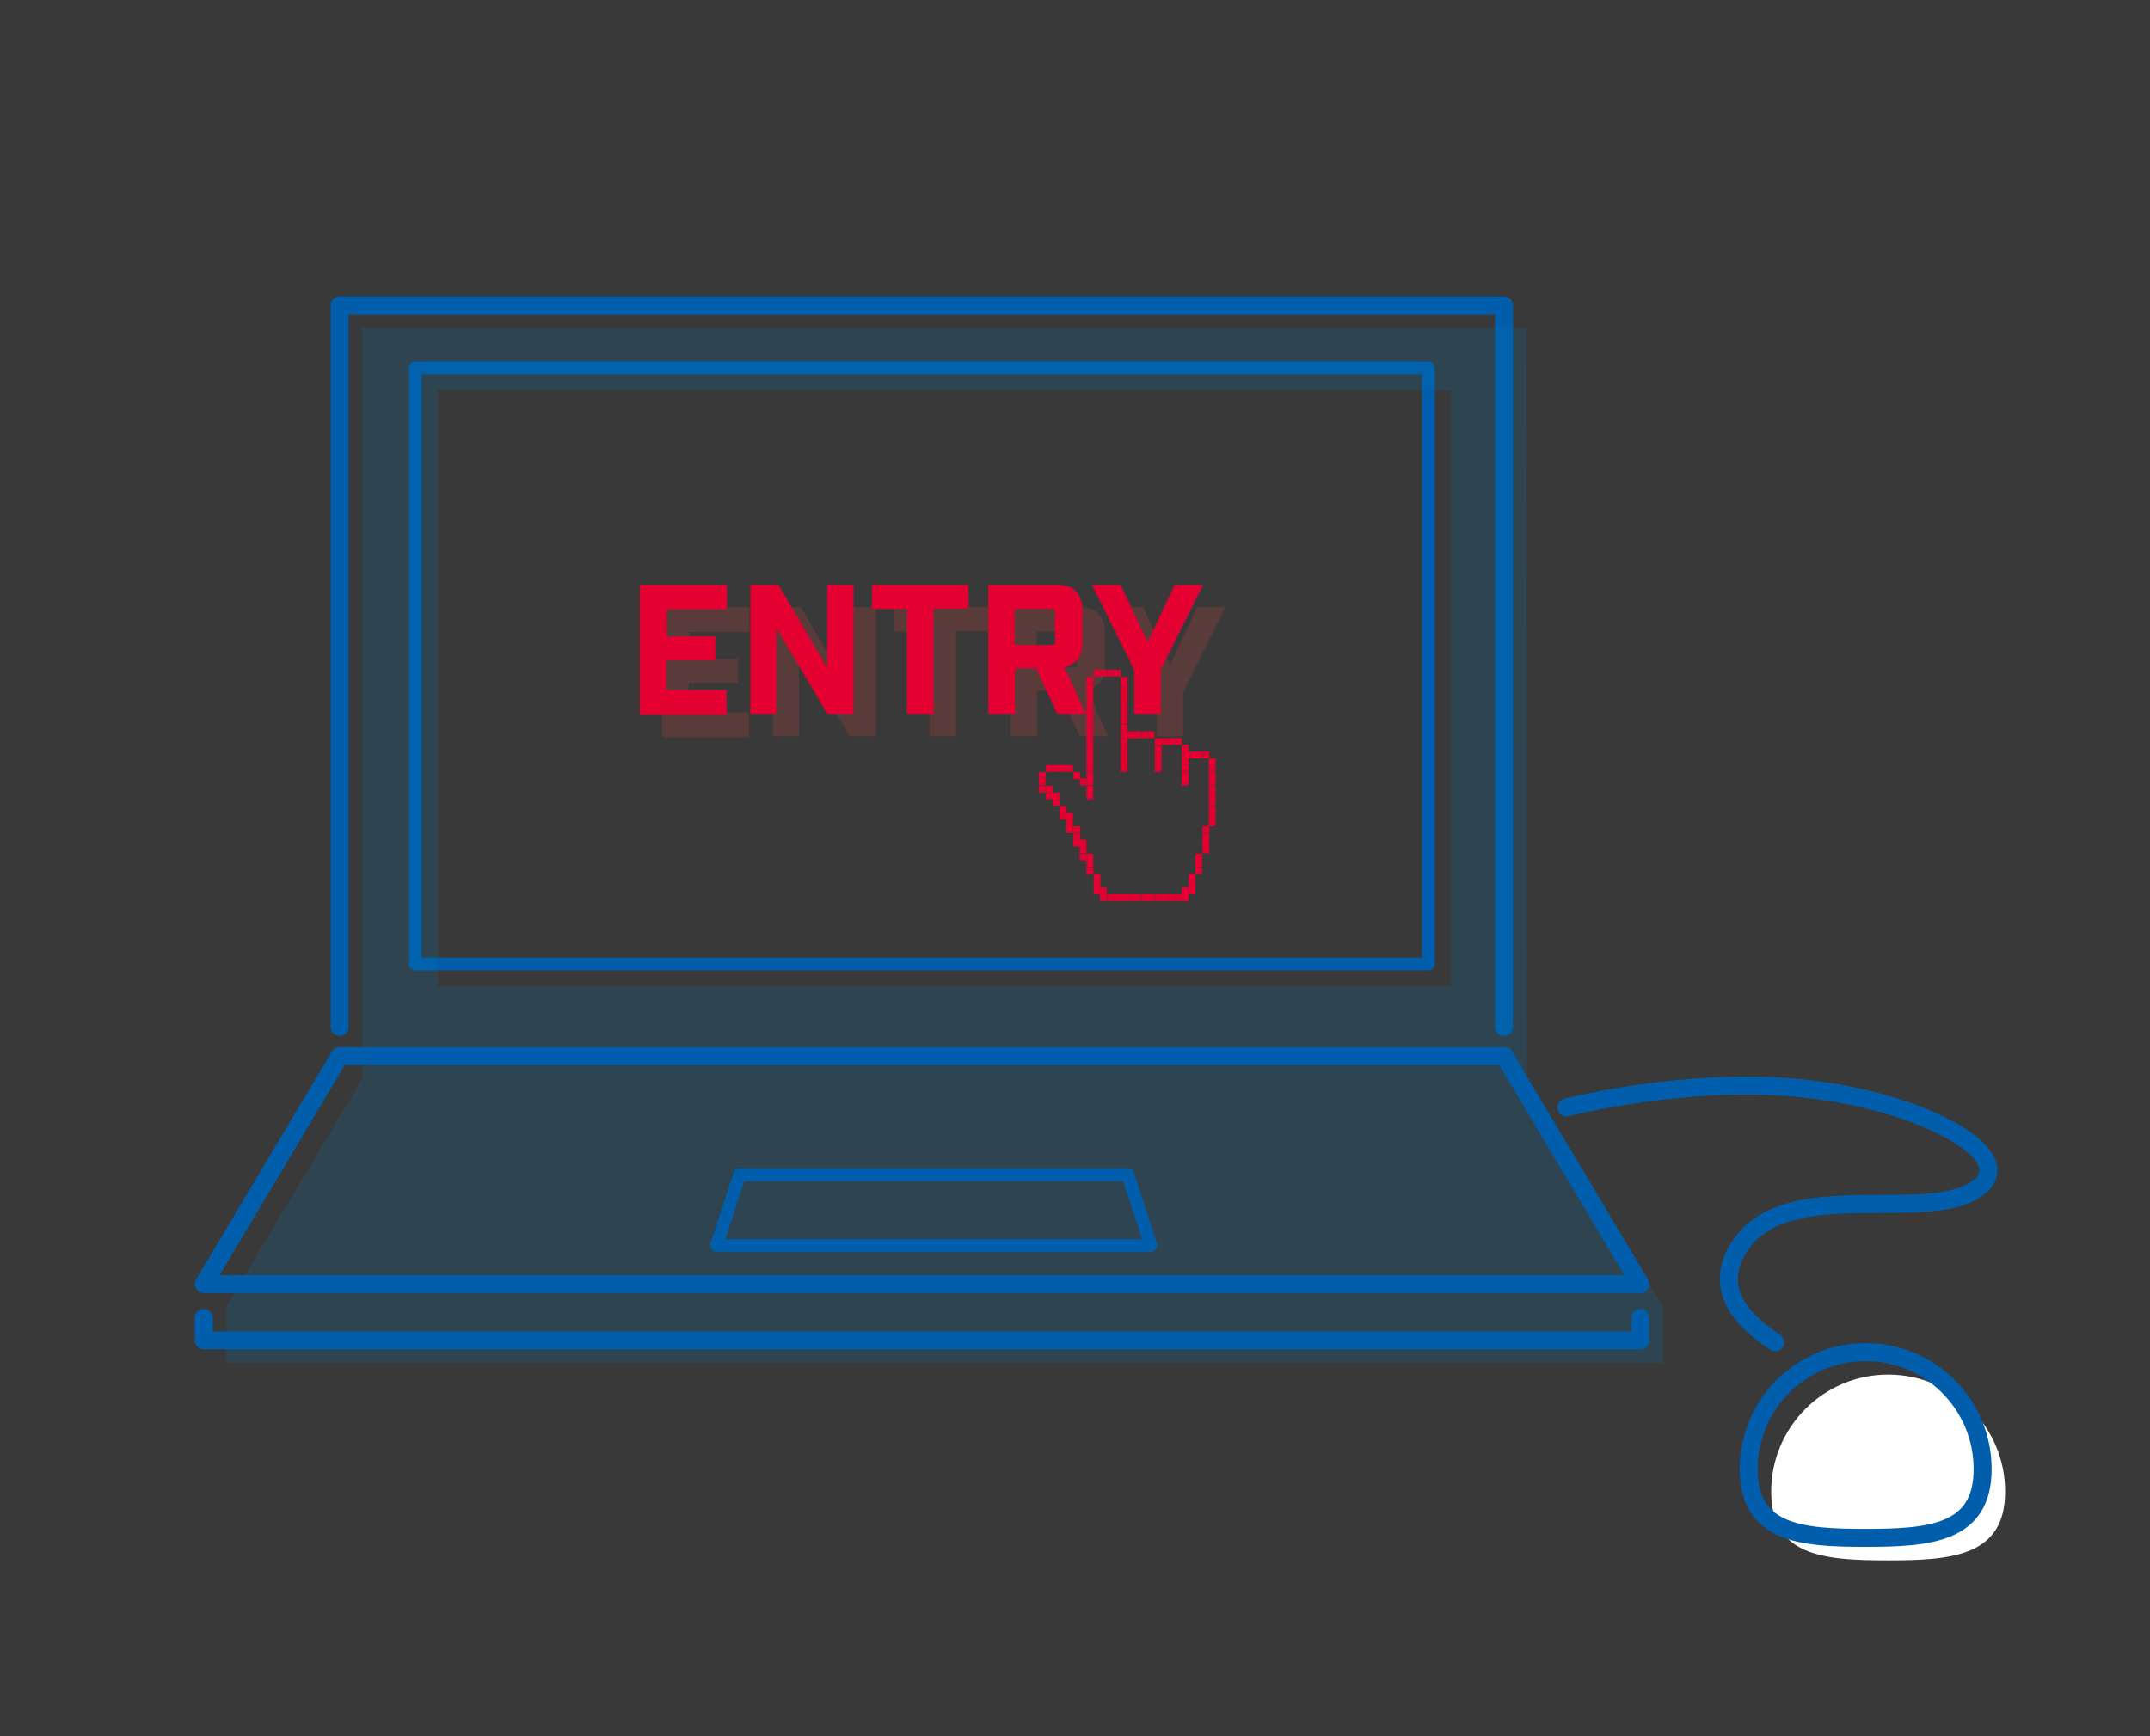 <?xml version="1.0" encoding="utf-8"?>
<!-- Generator: Adobe Illustrator 24.2.3, SVG Export Plug-In . SVG Version: 6.00 Build 0)  -->
<svg version="1.1" id="グループ_10" xmlns="http://www.w3.org/2000/svg" xmlns:xlink="http://www.w3.org/1999/xlink" x="0px"
	 y="0px" width="477.9px" height="386px" viewBox="0 0 477.9 386" style="enable-background:new 0 0 477.9 386;"
	 xml:space="preserve">
<rect x="0" y="0" width="477.9" height="386" fill="#333333" stroke="none"/>
<style type="text/css">
	.st0{opacity:7.000000e-02;fill:#898989;}
	.st1{opacity:0.2;}
	.st2{fill:#D83F35;}
	.st3{fill:#FFFFFF;}
	.st4{fill:none;stroke:#005EAC;stroke-width:4;stroke-linecap:round;stroke-linejoin:round;stroke-miterlimit:10;}
	.st5{fill:none;stroke:#005EAC;stroke-width:2.831;stroke-linecap:round;stroke-linejoin:round;stroke-miterlimit:10;}
	.st6{opacity:0.2;fill:#0072B3;}
	.st7{fill:#E50032;}
</style>
<rect x="-7.6" y="-6.4" class="st0" width="493.1" height="398.8"/>
<g class="st1">
	<path class="st2" d="M147.3,135h19.3v5.5h-13.4v6H164v5.3h-10.9v6.6h13.4v5.5h-19.3V135H147.3z"/>
	<path class="st2" d="M171.8,135h6.2l10.9,18.5V135h5.8v28.7h-5.8l-11.3-19.1v19.1h-5.8V135z"/>
	<path class="st2" d="M206.6,140.4h-7.8V135h21.5v5.3h-7.8v23.4h-5.9L206.6,140.4L206.6,140.4z"/>
	<path class="st2" d="M246.3,163.7H240l-4.7-10.1h-4.7v10.1h-5.9V135h15.1c3.9,0,5.8,1.9,5.8,5.8v6.9c0,3.2-1.2,5-4,5.6L246.3,163.7
		z M238.7,148.4c0.6,0,0.8-0.2,0.8-0.8v-6.4c0-0.6-0.2-0.8-0.8-0.8h-8.2v8H238.7z"/>
	<path class="st2" d="M257.1,153.9l-9.4-18.9h6.4l6,12.8l6-12.8h6.3l-9.4,18.9v9.8h-5.9V153.9L257.1,153.9z"/>
</g>
<path class="st3" d="M445.7,331.6c0,14.3-11.6,15.3-26,15.3c-14.3,0-26-0.9-26-15.3c0-14.3,11.6-26,26-26
	C434.1,305.6,445.7,317.3,445.7,331.6z"/>
<polyline class="st4" points="75.5,228.3 75.5,67.9 334.3,67.9 334.3,228.3 "/>
<rect x="92.3" y="81.8" class="st5" width="225.2" height="132.5"/>
<path class="st6" d="M339.4,239.8L339.4,239.8l-0.1-166.9H80.5v166.9l-30.2,50.7V303h319.3v-12.5L339.4,239.8z M322.6,219.3H97.3
	V86.8h225.2V219.3z"/>
<polygon class="st4" points="364.6,285.5 45.3,285.5 75.5,234.8 334.4,234.8 "/>
<polygon class="st5" points="255.8,276.9 159.3,276.9 164.4,261.2 250.7,261.2 "/>
<path class="st4" d="M348.2,246.2c0,0,27.3-7,52.7-4.2c27.1,2.8,49.9,15.7,37.7,22.8c-12.2,7.2-43.3-3.9-52.7,13.6
	c-4.6,8.6,1.4,15.3,8.7,20"/>
<polyline class="st4" points="364.6,293 364.6,298 45.3,298 45.3,293 "/>
<g>
	<path class="st7" d="M142.3,130h19.3v5.5h-13.4v6H159v5.3h-10.9v6.6h13.4v5.5h-19.3V130H142.3z"/>
	<path class="st7" d="M166.8,130h6.2l10.9,18.5V130h5.8v28.7h-5.8l-11.3-19.1v19.1h-5.8V130z"/>
	<path class="st7" d="M201.6,135.4h-7.8V130h21.5v5.3h-7.8v23.4h-5.9L201.6,135.4L201.6,135.4z"/>
	<path class="st7" d="M241.3,158.7H235l-4.7-10.1h-4.7v10.1h-5.9V130h15.1c3.9,0,5.8,1.9,5.8,5.8v6.9c0,3.2-1.2,5-4,5.6L241.3,158.7
		z M233.7,143.4c0.6,0,0.8-0.2,0.8-0.8v-6.4c0-0.6-0.2-0.8-0.8-0.8h-8.2v8H233.7z"/>
	<path class="st7" d="M252.1,148.9l-9.4-18.9h6.4l6,12.8l6-12.8h6.3l-9.4,18.9v9.8h-5.9L252.1,148.9L252.1,148.9z"/>
</g>
<g>
	<rect x="241.5" y="150.5" class="st7" width="1.5" height="1.5"/>
	<rect x="243.1" y="148.9" class="st7" width="1.5" height="1.5"/>
	<rect x="244.5" y="148.9" class="st7" width="1.5" height="1.5"/>
	<rect x="246.1" y="148.9" class="st7" width="1.5" height="1.5"/>
	<rect x="247.6" y="148.9" class="st7" width="1.5" height="1.5"/>
	<rect x="249.1" y="150.5" class="st7" width="1.5" height="1.5"/>
	<rect x="249.1" y="152" class="st7" width="1.5" height="1.5"/>
	<rect x="249.1" y="153.5" class="st7" width="1.5" height="1.5"/>
	<rect x="249.1" y="155" class="st7" width="1.5" height="1.5"/>
	<rect x="249.1" y="156.5" class="st7" width="1.5" height="1.5"/>
	<rect x="249.1" y="158" class="st7" width="1.5" height="1.5"/>
	<rect x="249.1" y="159.5" class="st7" width="1.5" height="1.5"/>
	<rect x="249.1" y="161.1" class="st7" width="1.5" height="1.5"/>
	<rect x="249.1" y="162.6" class="st7" width="1.5" height="1.5"/>
	<rect x="250.6" y="162.6" class="st7" width="1.5" height="1.5"/>
	<rect x="252.1" y="162.6" class="st7" width="1.5" height="1.5"/>
	<rect x="253.7" y="162.6" class="st7" width="1.5" height="1.5"/>
	<rect x="255.1" y="162.6" class="st7" width="1.5" height="1.5"/>
	<rect x="256.7" y="164.1" class="st7" width="1.5" height="1.5"/>
	<rect x="258.2" y="164.1" class="st7" width="1.5" height="1.5"/>
	<rect x="259.7" y="164.1" class="st7" width="1.5" height="1.5"/>
	<rect x="261.2" y="164.1" class="st7" width="1.5" height="1.5"/>
	<rect x="262.7" y="165.6" class="st7" width="1.5" height="1.5"/>
	<rect x="262.7" y="167.1" class="st7" width="1.5" height="1.5"/>
	<rect x="264.2" y="167.1" class="st7" width="1.5" height="1.5"/>
	<rect x="265.7" y="167.1" class="st7" width="1.5" height="1.5"/>
	<rect x="267.3" y="167.1" class="st7" width="1.5" height="1.5"/>
	<rect x="268.7" y="168.6" class="st7" width="1.5" height="1.5"/>
	<rect x="268.7" y="170.1" class="st7" width="1.5" height="1.5"/>
	<rect x="268.7" y="171.7" class="st7" width="1.5" height="1.5"/>
	<rect x="268.7" y="173.1" class="st7" width="1.5" height="1.5"/>
	<rect x="268.7" y="174.7" class="st7" width="1.5" height="1.5"/>
	<rect x="268.7" y="176.2" class="st7" width="1.5" height="1.5"/>
	<rect x="268.7" y="177.6" class="st7" width="1.5" height="1.5"/>
	<rect x="268.7" y="179.2" class="st7" width="1.5" height="1.5"/>
	<rect x="268.7" y="180.7" class="st7" width="1.5" height="1.5"/>
	<rect x="268.7" y="182.2" class="st7" width="1.5" height="1.5"/>
	<rect x="267.3" y="183.7" class="st7" width="1.5" height="1.5"/>
	<rect x="267.3" y="185.3" class="st7" width="1.5" height="1.5"/>
	<rect x="267.3" y="186.7" class="st7" width="1.5" height="1.5"/>
	<rect x="267.3" y="188.2" class="st7" width="1.5" height="1.5"/>
	<rect x="265.7" y="189.8" class="st7" width="1.5" height="1.5"/>
	<rect x="265.7" y="191.2" class="st7" width="1.5" height="1.5"/>
	<rect x="265.7" y="192.8" class="st7" width="1.5" height="1.5"/>
	<rect x="264.2" y="194.3" class="st7" width="1.5" height="1.5"/>
	<rect x="264.2" y="195.8" class="st7" width="1.5" height="1.5"/>
	<rect x="264.2" y="197.3" class="st7" width="1.5" height="1.5"/>
	<rect x="262.7" y="168.6" class="st7" width="1.5" height="1.5"/>
	<rect x="262.7" y="170.1" class="st7" width="1.5" height="1.5"/>
	<rect x="262.7" y="171.7" class="st7" width="1.5" height="1.5"/>
	<rect x="262.7" y="173.1" class="st7" width="1.5" height="1.5"/>
	<rect x="256.7" y="165.6" class="st7" width="1.5" height="1.5"/>
	<rect x="256.7" y="167.1" class="st7" width="1.5" height="1.5"/>
	<rect x="256.7" y="168.6" class="st7" width="1.5" height="1.5"/>
	<rect x="256.7" y="170.1" class="st7" width="1.5" height="1.5"/>
	<rect x="249.1" y="164.1" class="st7" width="1.5" height="1.5"/>
	<rect x="249.1" y="165.6" class="st7" width="1.5" height="1.5"/>
	<rect x="249.1" y="167.1" class="st7" width="1.5" height="1.5"/>
	<rect x="249.1" y="168.6" class="st7" width="1.5" height="1.5"/>
	<rect x="249.1" y="170.1" class="st7" width="1.5" height="1.5"/>
	<rect x="241.5" y="152" class="st7" width="1.5" height="1.5"/>
	<rect x="241.5" y="153.5" class="st7" width="1.5" height="1.5"/>
	<rect x="241.5" y="155" class="st7" width="1.5" height="1.5"/>
	<rect x="241.5" y="156.5" class="st7" width="1.5" height="1.5"/>
	<rect x="241.5" y="158" class="st7" width="1.5" height="1.5"/>
	<rect x="241.5" y="159.5" class="st7" width="1.5" height="1.5"/>
	<rect x="241.5" y="161.1" class="st7" width="1.5" height="1.5"/>
	<rect x="241.5" y="162.6" class="st7" width="1.5" height="1.5"/>
	<rect x="241.5" y="164.1" class="st7" width="1.5" height="1.5"/>
	<rect x="241.5" y="165.6" class="st7" width="1.5" height="1.5"/>
	<rect x="241.5" y="167.1" class="st7" width="1.5" height="1.5"/>
	<rect x="241.5" y="168.6" class="st7" width="1.5" height="1.5"/>
	<rect x="241.5" y="170.1" class="st7" width="1.5" height="1.5"/>
	<rect x="241.5" y="171.7" class="st7" width="1.5" height="1.5"/>
	<rect x="240" y="173.1" class="st7" width="1.5" height="1.5"/>
	<rect x="238.6" y="171.7" class="st7" width="1.5" height="1.5"/>
	<rect x="237" y="170.1" class="st7" width="1.5" height="1.5"/>
	<rect x="235.5" y="170.1" class="st7" width="1.5" height="1.5"/>
	<rect x="234" y="170.1" class="st7" width="1.5" height="1.5"/>
	<rect x="232.5" y="170.1" class="st7" width="1.5" height="1.5"/>
	<rect x="230.9" y="171.7" class="st7" width="1.5" height="1.5"/>
	<rect x="230.9" y="173.1" class="st7" width="1.5" height="1.5"/>
	<rect x="230.9" y="174.7" class="st7" width="1.5" height="1.5"/>
	<rect x="232.5" y="174.7" class="st7" width="1.5" height="1.5"/>
	<rect x="232.5" y="176.2" class="st7" width="1.5" height="1.5"/>
	<rect x="234" y="176.2" class="st7" width="1.5" height="1.5"/>
	<rect x="234" y="177.6" class="st7" width="1.5" height="1.5"/>
	<rect x="235.5" y="179.2" class="st7" width="1.5" height="1.5"/>
	<rect x="235.5" y="180.7" class="st7" width="1.5" height="1.5"/>
	<rect x="237" y="180.7" class="st7" width="1.5" height="1.5"/>
	<rect x="237" y="182.2" class="st7" width="1.5" height="1.5"/>
	<rect x="237" y="183.7" class="st7" width="1.5" height="1.5"/>
	<rect x="238.6" y="183.7" class="st7" width="1.5" height="1.5"/>
	<rect x="238.6" y="185.3" class="st7" width="1.5" height="1.5"/>
	<rect x="238.6" y="186.7" class="st7" width="1.5" height="1.5"/>
	<rect x="240" y="186.7" class="st7" width="1.5" height="1.5"/>
	<rect x="240" y="188.2" class="st7" width="1.5" height="1.5"/>
	<rect x="240" y="189.8" class="st7" width="1.5" height="1.5"/>
	<rect x="241.5" y="189.8" class="st7" width="1.5" height="1.5"/>
	<rect x="241.5" y="191.2" class="st7" width="1.5" height="1.5"/>
	<rect x="241.5" y="192.8" class="st7" width="1.5" height="1.5"/>
	<rect x="243.1" y="194.3" class="st7" width="1.5" height="1.5"/>
	<rect x="243.1" y="195.8" class="st7" width="1.5" height="1.5"/>
	<rect x="243.1" y="197.3" class="st7" width="1.5" height="1.5"/>
	<rect x="244.5" y="197.3" class="st7" width="1.5" height="1.5"/>
	<rect x="244.5" y="198.8" class="st7" width="1.5" height="1.5"/>
	<rect x="246.1" y="198.8" class="st7" width="1.5" height="1.5"/>
	<rect x="247.6" y="198.8" class="st7" width="1.5" height="1.5"/>
	<rect x="249.1" y="198.8" class="st7" width="1.5" height="1.5"/>
	<rect x="250.6" y="198.8" class="st7" width="1.5" height="1.5"/>
	<rect x="252.1" y="198.8" class="st7" width="1.5" height="1.5"/>
	<rect x="253.7" y="198.8" class="st7" width="1.5" height="1.5"/>
	<rect x="255.1" y="198.8" class="st7" width="1.5" height="1.5"/>
	<rect x="256.7" y="198.8" class="st7" width="1.5" height="1.5"/>
	<rect x="258.2" y="198.8" class="st7" width="1.5" height="1.5"/>
	<rect x="259.7" y="198.8" class="st7" width="1.5" height="1.5"/>
	<rect x="261.2" y="198.8" class="st7" width="1.5" height="1.5"/>
	<rect x="262.7" y="198.8" class="st7" width="1.5" height="1.5"/>
	<rect x="262.7" y="197.3" class="st7" width="1.5" height="1.5"/>
	<rect x="241.5" y="173.1" class="st7" width="1.5" height="1.5"/>
	<rect x="241.5" y="174.7" class="st7" width="1.5" height="1.5"/>
	<rect x="241.5" y="176.2" class="st7" width="1.5" height="1.5"/>
</g>
<path class="st4" d="M440.7,326.6c0,14.3-11.6,15.3-26,15.3c-14.3,0-26-0.9-26-15.3c0-14.3,11.6-26,26-26
	C429.1,300.6,440.7,312.3,440.7,326.6z"/>
</svg>
